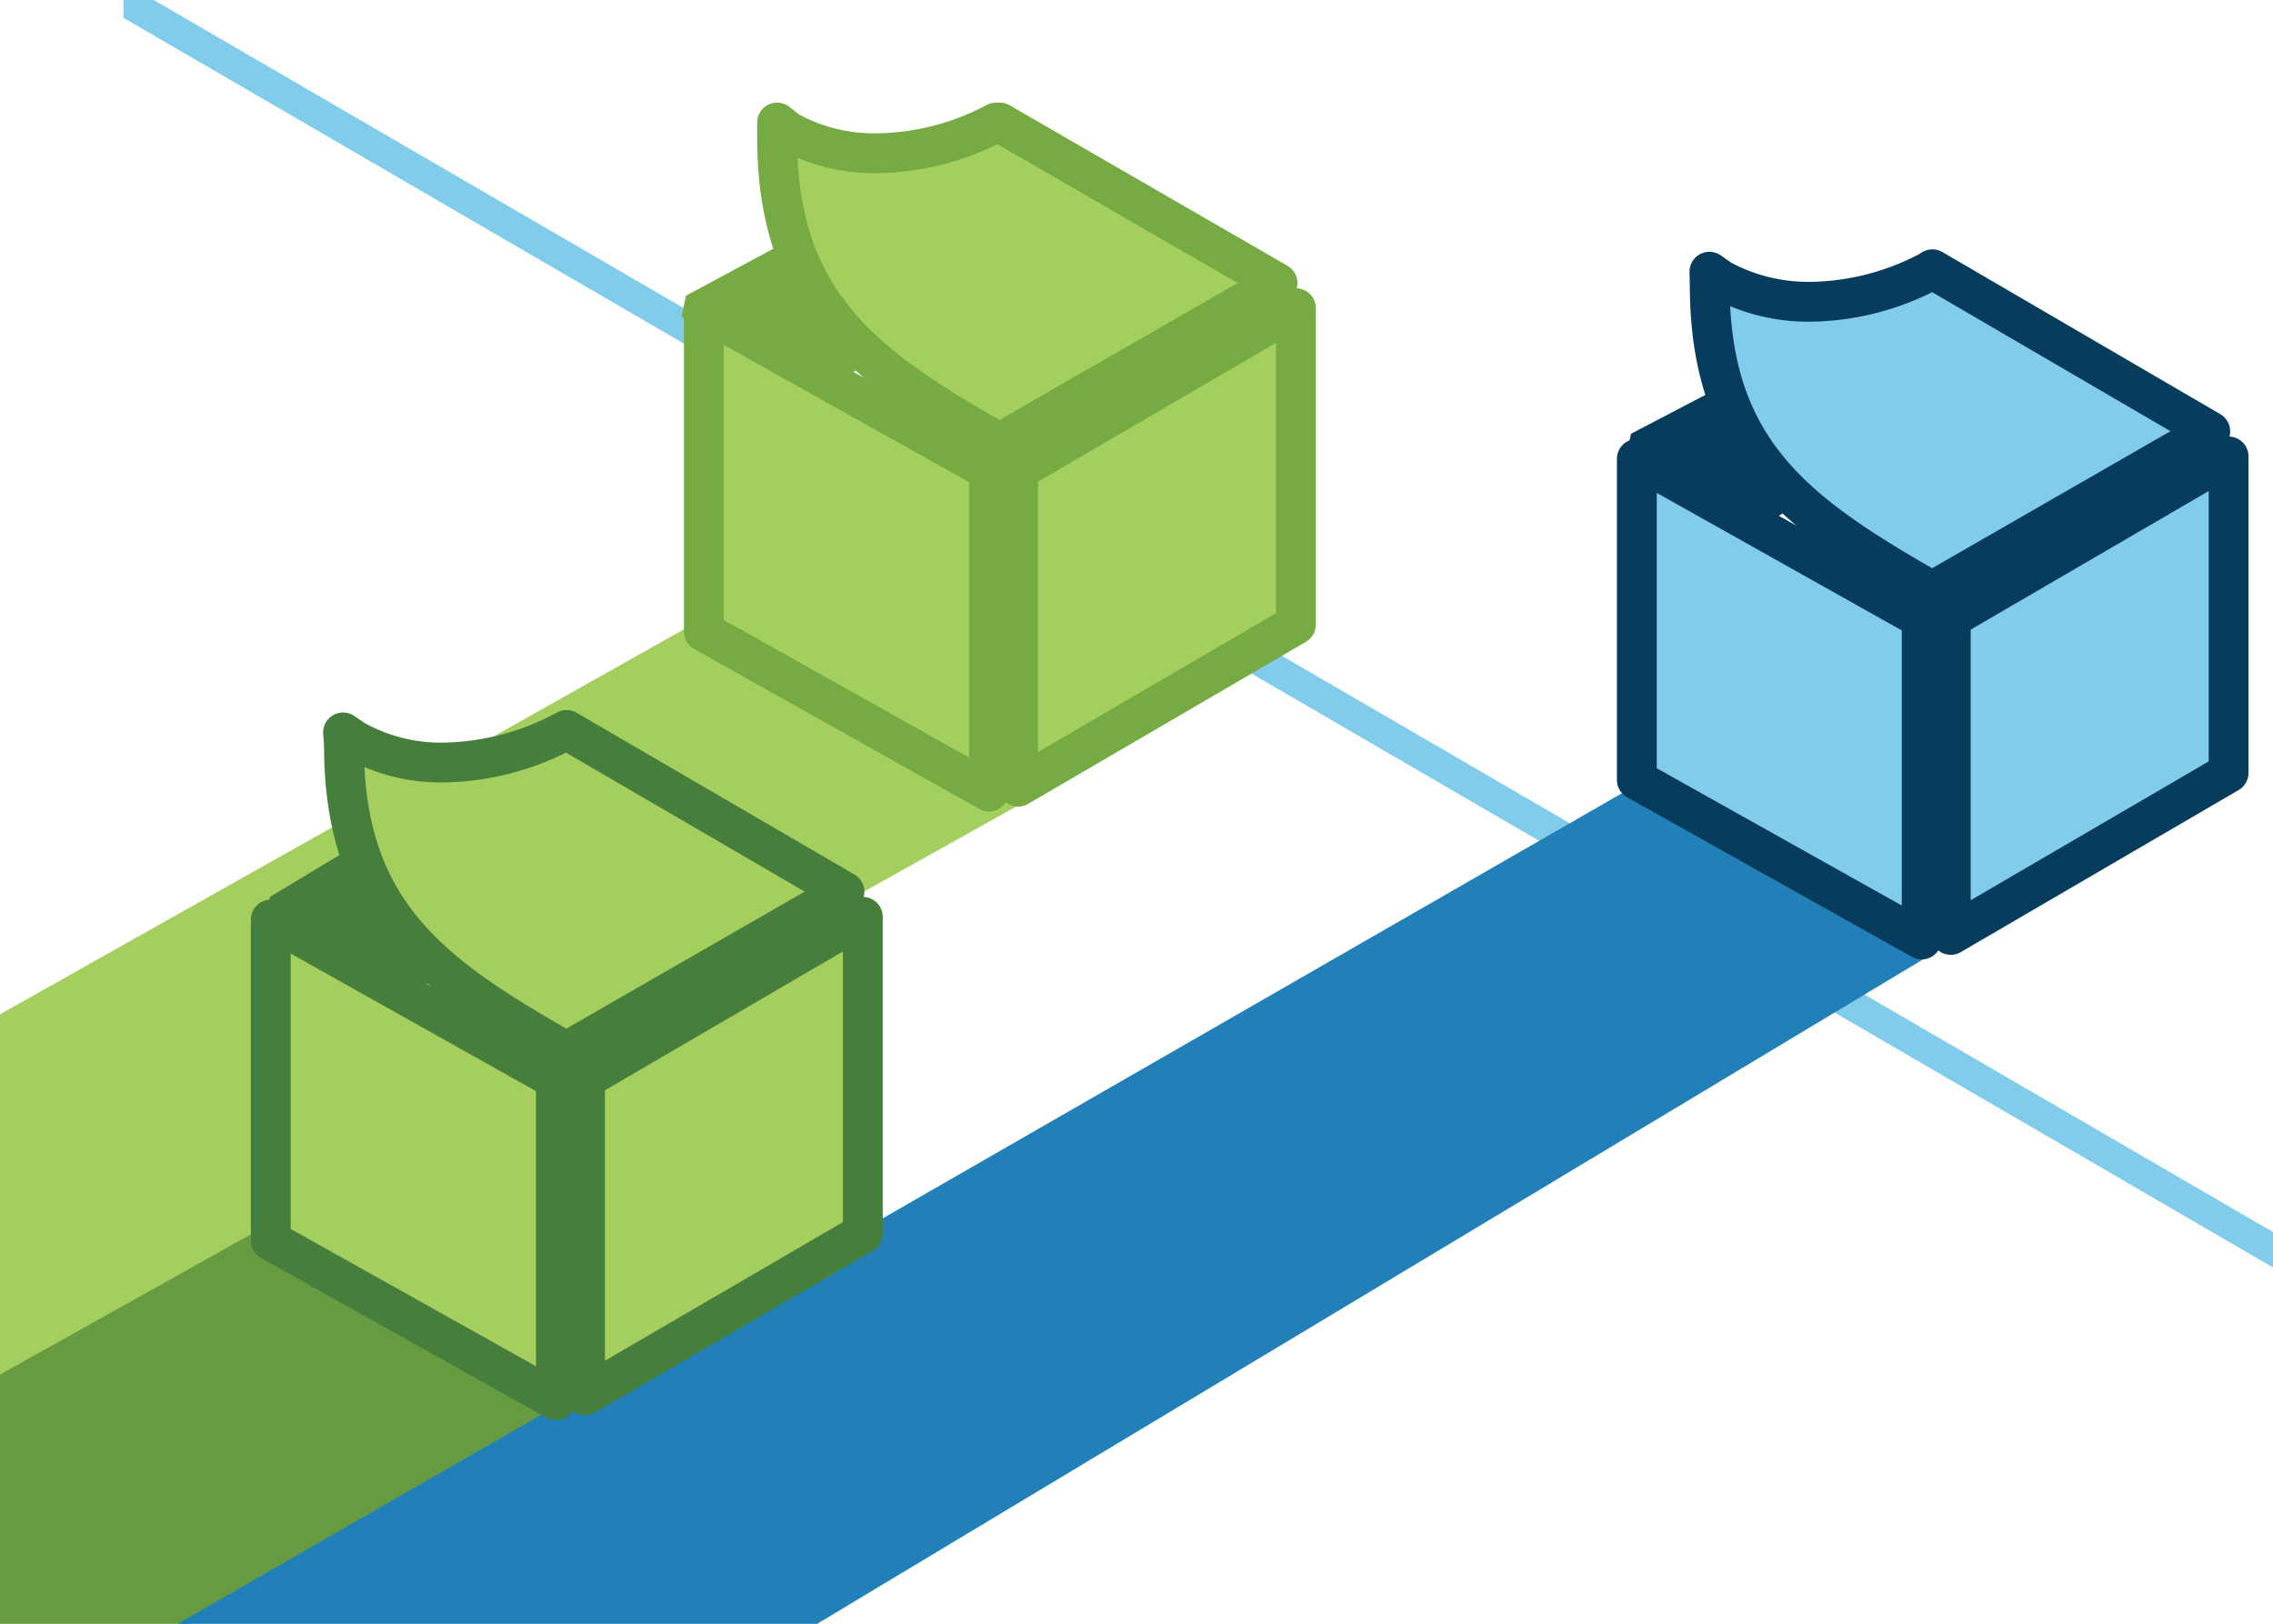<svg id="Layer_1" data-name="Layer 1" xmlns="http://www.w3.org/2000/svg" xmlns:xlink="http://www.w3.org/1999/xlink" viewBox="0 0 74.21 53.01"><defs><style>.cls-1,.cls-3{fill:none;}.cls-2{clip-path:url(#clip-path);}.cls-3{stroke:#81cceb;stroke-miterlimit:10;}.cls-4{clip-path:url(#clip-path-2);}.cls-5{fill:#679b41;}.cls-6{fill:#2280b9;}.cls-11,.cls-13,.cls-7{fill:#a4cf5f;}.cls-8{fill:#073c5c;}.cls-9{fill:#81cceb;stroke:#073c5c;}.cls-11,.cls-13,.cls-9{stroke-linejoin:round;stroke-width:1.3px;}.cls-10{fill:#75ab42;}.cls-11{stroke:#75ab42;}.cls-12{fill:#467f3c;}.cls-13{stroke:#467f3c;}</style><clipPath id="clip-path"><rect class="cls-1" x="4.03" width="70.18" height="43.73"/></clipPath><clipPath id="clip-path-2"><rect class="cls-1" y="13.14" width="70.56" height="39.87"/></clipPath></defs><g class="cls-2"><line class="cls-3" x1="2.27" y1="-1.02" x2="74.54" y2="40.99"/></g><g class="cls-4"><polygon class="cls-5" points="19.81 45.42 10.12 38.98 -14.63 53.01 6.25 53.01 19.81 45.42"/><polygon class="cls-6" points="65.53 29.67 53.05 25.84 5.8 53.01 26.68 53.01 65.53 29.67"/><polygon class="cls-7" points="33.82 25.97 24.13 19.53 -22.1 45.55 -1.21 45.55 33.82 25.97"/></g><polyline class="cls-8" points="53.25 14.16 57.88 11.74 60.91 14.89 57.27 17.4 53.11 14.8"/><polygon class="cls-9" points="53.44 25.46 62.74 30.67 62.74 20.2 53.44 14.98 53.44 25.46"/><polygon class="cls-9" points="63.69 20.18 63.69 30.52 72.76 25.23 72.76 14.9 63.69 20.18"/><path class="cls-9" d="M55.82,9.29c0,5.45,2.83,7.47,7.14,9.94l.12.07,9.08-5.22L63.09,8.79,63,8.85a8.52,8.52,0,0,1-3.82,1,6,6,0,0,1-3-.72l-.37-.26Z"/><polyline class="cls-10" points="22.4 9.65 27.22 7.06 30.35 10.39 26.56 13.06 22.25 10.33"/><polygon class="cls-11" points="22.98 20.62 32.29 25.84 32.29 15.36 22.98 10.15 22.98 20.62"/><polygon class="cls-11" points="33.24 15.35 33.24 25.68 42.31 20.39 42.31 10.06 33.24 15.35"/><path class="cls-11" d="M25.37,4.46c0,5.44,2.83,7.47,7.14,9.93l.12.07,9.08-5.22L32.64,4l-.12,0a8.46,8.46,0,0,1-3.81,1,5.78,5.78,0,0,1-3-.73L25.37,4Z"/><polyline class="cls-12" points="8.81 29.28 13.98 26.17 17.04 30.14 13.18 32.59 8.66 29.92"/><polygon class="cls-13" points="8.84 40.5 18.15 45.71 18.15 35.24 8.84 30.02 8.84 40.5"/><polygon class="cls-13" points="19.1 35.22 19.1 45.55 28.17 40.27 28.17 29.93 19.1 35.22"/><path class="cls-13" d="M11.23,24.33c0,5.45,2.83,7.47,7.14,9.93l.12.07,9.08-5.22L18.5,23.83l-.12.06a8.61,8.61,0,0,1-3.81,1,5.78,5.78,0,0,1-3-.73l-.37-.25Z"/></svg>